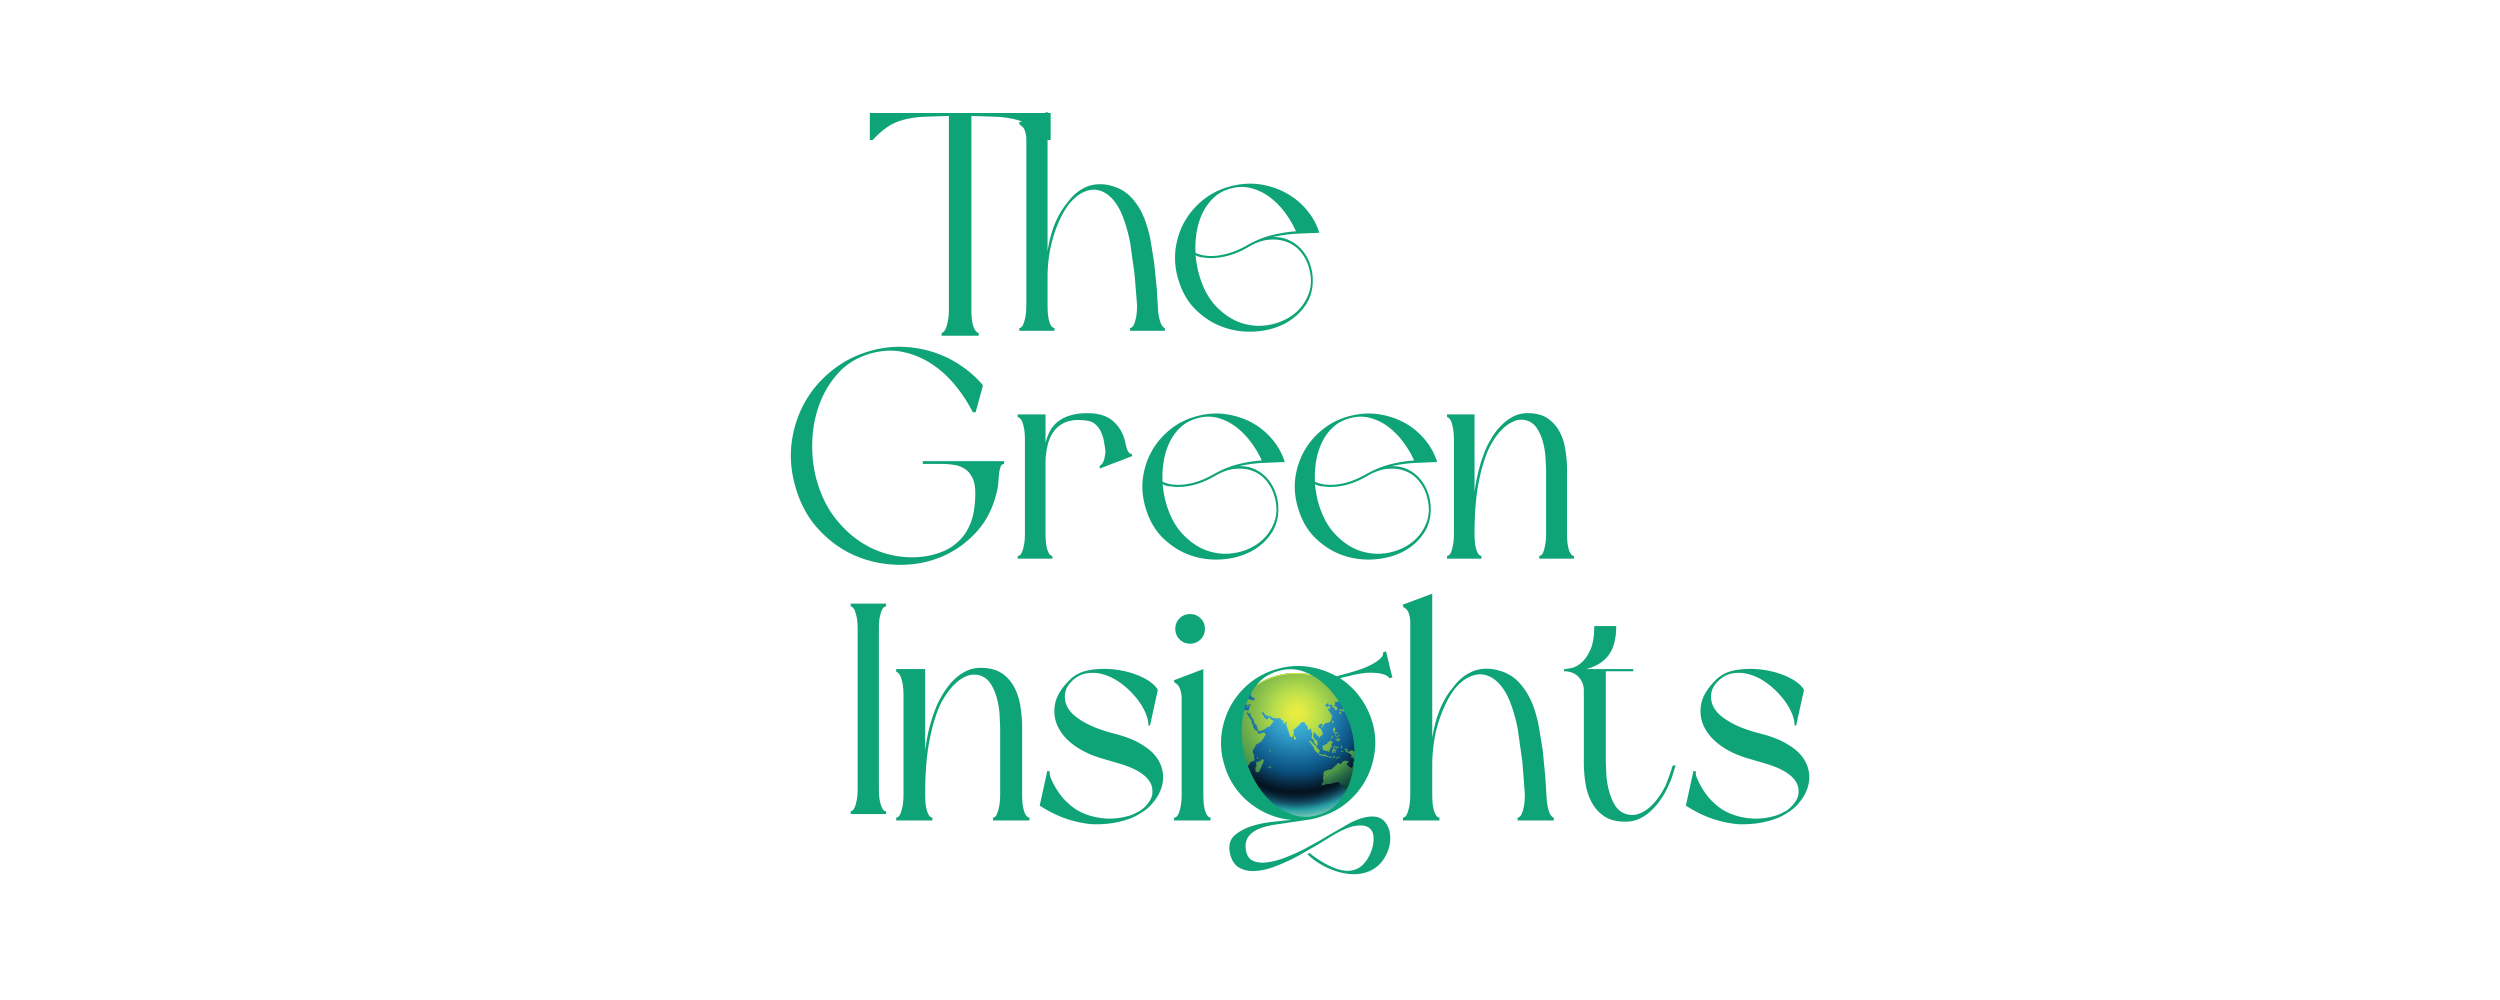 <svg xmlns="http://www.w3.org/2000/svg" xmlns:v="https://vecta.io/nano" width="500" viewBox="0 0 375 150" height="200" preserveAspectRatio="xMidYMid meet"><style><![CDATA[.B{clip-rule:nonzero}.C{fill:#e6ec42}]]></style><defs><clipPath id="A"><path d="M183.473 100.953h21.875v21.871h-21.875zm0 0" class="B"></path></clipPath><clipPath id="B"><path d="M194.41 100.949a10.94 10.94 0 0 0 0 21.879c6.039 0 10.938-4.898 10.938-10.941a10.94 10.94 0 0 0-10.937-10.937zm0 0" class="B"></path></clipPath><clipPath id="C"><path d="M194.41 100.949a10.94 10.94 0 0 0 0 21.879c6.039 0 10.938-4.898 10.938-10.941a10.94 10.94 0 0 0-10.937-10.937" class="B"></path></clipPath><radialGradient gradientTransform="matrix(1, 0, 0, 1, 194.409, 106.503)" gradientUnits="userSpaceOnUse" r="16.78" cx="0" id="D" cy="0" fx="0" fy="0"><stop stop-color="rgb(27.8%, 76.305%, 89.4%)" offset="0"></stop><stop stop-color="rgb(27.751%, 76.039%, 89.336%)" offset=".016"></stop><stop stop-color="rgb(27.649%, 75.899%, 89.2%)" offset=".02"></stop><stop stop-color="rgb(27.548%, 75.758%, 89.058%)" offset=".023"></stop><stop stop-color="rgb(27.498%, 75.493%, 88.792%)" offset=".027"></stop><stop stop-color="rgb(27.303%, 75.102%, 88.599%)" offset=".039"></stop><stop stop-color="rgb(27.103%, 74.902%, 88.599%)" offset=".051"></stop><stop stop-color="rgb(27.1%, 74.899%, 88.419%)" offset=".055"></stop><stop stop-color="rgb(26.924%, 74.724%, 88.219%)" offset=".059"></stop><stop stop-color="rgb(26.724%, 74.504%, 88.179%)" offset=".063"></stop><stop stop-color="rgb(26.683%, 74.278%, 87.979%)" offset=".066"></stop><stop stop-color="rgb(26.483%, 74.088%, 87.79%)" offset=".07"></stop><stop stop-color="rgb(26.299%, 73.882%, 87.64%)" offset=".074"></stop><stop stop-color="rgb(26.297%, 73.492%, 87.5%)" offset=".078"></stop><stop stop-color="rgb(26.1%, 73.299%, 87.5%)" offset=".082"></stop><stop stop-color="rgb(25.902%, 73.106%, 87.308%)" offset=".086"></stop><stop stop-color="rgb(25.899%, 72.906%, 87.106%)" offset=".09"></stop><stop stop-color="rgb(25.716%, 72.716%, 86.916%)" offset=".094"></stop><stop stop-color="rgb(25.516%, 72.516%, 86.716%)" offset=".098"></stop><stop stop-color="rgb(25.475%, 72.325%, 86.499%)" offset=".102"></stop><stop stop-color="rgb(25.275%, 71.976%, 86.279%)" offset=".105"></stop><stop stop-color="rgb(25.099%, 71.785%, 86.079%)" offset=".109"></stop><stop stop-color="rgb(25.09%, 71.576%, 85.899%)" offset=".113"></stop><stop stop-color="rgb(24.89%, 71.19%, 85.895%)" offset=".117"></stop><stop stop-color="rgb(24.699%, 70.999%, 85.695%)" offset=".121"></stop><stop stop-color="rgb(24.504%, 70.804%, 85.5%)" offset=".125"></stop><stop stop-color="rgb(24.304%, 70.413%, 85.309%)" offset=".129"></stop><stop stop-color="rgb(24.3%, 70.209%, 84.923%)" offset=".133"></stop><stop stop-color="rgb(24.118%, 70.018%, 84.712%)" offset=".137"></stop><stop stop-color="rgb(23.918%, 69.641%, 84.521%)" offset=".141"></stop><stop stop-color="rgb(23.698%, 69.221%, 84.3%)" offset=".145"></stop><stop stop-color="rgb(23.482%, 68.982%, 84.077%)" offset=".148"></stop><stop stop-color="rgb(23.282%, 68.77%, 83.887%)" offset=".152"></stop><stop stop-color="rgb(23.099%, 68.379%, 83.687%)" offset=".156"></stop><stop stop-color="rgb(23.096%, 67.992%, 83.496%)" offset=".16"></stop><stop stop-color="rgb(22.897%, 67.799%, 83.298%)" offset=".164"></stop><stop stop-color="rgb(22.701%, 67.653%, 82.907%)" offset=".168"></stop><stop stop-color="rgb(22.557%, 67.314%, 82.706%)" offset=".172"></stop><stop stop-color="rgb(22.408%, 66.925%, 82.561%)" offset=".176"></stop><stop stop-color="rgb(22.22%, 66.714%, 82.411%)" offset=".18"></stop><stop stop-color="rgb(22.018%, 66.524%, 82.224%)" offset=".184"></stop><stop stop-color="rgb(21.799%, 66.104%, 81.824%)" offset=".188"></stop><stop stop-color="rgb(21.584%, 65.663%, 81.583%)" offset=".191"></stop><stop stop-color="rgb(21.384%, 65.273%, 81.372%)" offset=".195"></stop><stop stop-color="rgb(21.199%, 64.888%, 80.988%)" offset=".199"></stop><stop stop-color="rgb(21.198%, 64.697%, 80.798%)" offset=".203"></stop><stop stop-color="rgb(21.001%, 64.5%, 80.602%)" offset=".207"></stop><stop stop-color="rgb(20.802%, 64.11%, 80.211%)" offset=".211"></stop><stop stop-color="rgb(20.612%, 63.719%, 80.006%)" offset=".215"></stop><stop stop-color="rgb(20.412%, 63.329%, 79.816%)" offset=".219"></stop><stop stop-color="rgb(20.221%, 62.938%, 79.439%)" offset=".223"></stop><stop stop-color="rgb(19.997%, 62.703%, 79.198%)" offset=".227"></stop><stop stop-color="rgb(19.775%, 62.512%, 78.957%)" offset=".23"></stop><stop stop-color="rgb(19.585%, 62.166%, 78.58%)" offset=".234"></stop><stop stop-color="rgb(19.385%, 61.775%, 78.389%)" offset=".238"></stop><stop stop-color="rgb(19.194%, 61.385%, 78.185%)" offset=".242"></stop><stop stop-color="rgb(18.994%, 60.994%, 77.794%)" offset=".246"></stop><stop stop-color="rgb(18.799%, 60.603%, 77.599%)" offset=".25"></stop><stop stop-color="rgb(18.608%, 60.213%, 77.455%)" offset=".254"></stop><stop stop-color="rgb(18.408%, 59.822%, 77.119%)" offset=".258"></stop><stop stop-color="rgb(18.217%, 59.613%, 76.732%)" offset=".262"></stop><stop stop-color="rgb(18.018%, 59.422%, 76.518%)" offset=".266"></stop><stop stop-color="rgb(17.799%, 59.001%, 76.277%)" offset=".27"></stop><stop stop-color="rgb(17.586%, 58.56%, 75.861%)" offset=".273"></stop><stop stop-color="rgb(17.436%, 58.17%, 75.47%)" offset=".277"></stop><stop stop-color="rgb(17.291%, 57.78%, 75.087%)" offset=".281"></stop><stop stop-color="rgb(17.091%, 57.44%, 74.896%)" offset=".285"></stop><stop stop-color="rgb(16.899%, 57.098%, 74.698%)" offset=".289"></stop><stop stop-color="rgb(16.705%, 56.708%, 74.307%)" offset=".293"></stop><stop stop-color="rgb(16.505%, 56.317%, 73.917%)" offset=".297"></stop><stop stop-color="rgb(16.315%, 55.927%, 73.711%)" offset=".301"></stop><stop stop-color="rgb(15.935%, 55.536%, 73.52%)" offset=".305"></stop><stop stop-color="rgb(15.72%, 55.145%, 73.145%)" offset=".309"></stop><stop stop-color="rgb(15.5%, 54.704%, 72.708%)" offset=".313"></stop><stop stop-color="rgb(15.283%, 54.279%, 72.318%)" offset=".316"></stop><stop stop-color="rgb(15.083%, 54.088%, 71.983%)" offset=".32"></stop><stop stop-color="rgb(14.893%, 53.882%, 71.793%)" offset=".324"></stop><stop stop-color="rgb(14.693%, 53.491%, 71.591%)" offset=".328"></stop><stop stop-color="rgb(14.499%, 53.101%, 71.201%)" offset=".332"></stop><stop stop-color="rgb(14.307%, 52.71%, 70.81%)" offset=".336"></stop><stop stop-color="rgb(14.107%, 52.367%, 70.419%)" offset=".34"></stop><stop stop-color="rgb(13.916%, 52.026%, 70.029%)" offset=".344"></stop><stop stop-color="rgb(13.716%, 51.639%, 69.817%)" offset=".348"></stop><stop stop-color="rgb(13.499%, 51.198%, 69.576%)" offset=".352"></stop><stop stop-color="rgb(13.28%, 50.757%, 69.157%)" offset=".355"></stop><stop stop-color="rgb(13.08%, 50.366%, 68.767%)" offset=".359"></stop><stop stop-color="rgb(12.889%, 49.976%, 68.376%)" offset=".363"></stop><stop stop-color="rgb(12.689%, 49.585%, 67.986%)" offset=".367"></stop><stop stop-color="rgb(12.5%, 49.194%, 67.645%)" offset=".371"></stop><stop stop-color="rgb(12.354%, 48.804%, 67.303%)" offset=".375"></stop><stop stop-color="rgb(12.202%, 48.413%, 67.104%)" offset=".379"></stop><stop stop-color="rgb(12.013%, 48.022%, 66.913%)" offset=".383"></stop><stop stop-color="rgb(11.813%, 47.678%, 66.531%)" offset=".387"></stop><stop stop-color="rgb(11.623%, 47.337%, 66.141%)" offset=".391"></stop><stop stop-color="rgb(11.4%, 46.901%, 65.7%)" offset=".395"></stop><stop stop-color="rgb(11.177%, 46.46%, 65.26%)" offset=".398"></stop><stop stop-color="rgb(10.986%, 46.069%, 64.87%)" offset=".402"></stop><stop stop-color="rgb(10.786%, 45.679%, 64.479%)" offset=".406"></stop><stop stop-color="rgb(10.596%, 45.288%, 64.088%)" offset=".41"></stop><stop stop-color="rgb(10.397%, 44.897%, 63.698%)" offset=".414"></stop><stop stop-color="rgb(10.2%, 44.507%, 63.307%)" offset=".418"></stop><stop stop-color="rgb(10.01%, 44.116%, 62.917%)" offset=".422"></stop><stop stop-color="rgb(9.81%, 43.726%, 62.572%)" offset=".426"></stop><stop stop-color="rgb(9.619%, 43.335%, 62.23%)" offset=".43"></stop><stop stop-color="rgb(9.419%, 42.944%, 62.019%)" offset=".434"></stop><stop stop-color="rgb(9.2%, 42.554%, 61.778%)" offset=".438"></stop><stop stop-color="rgb(8.983%, 42.163%, 61.363%)" offset=".441"></stop><stop stop-color="rgb(8.783%, 41.772%, 60.973%)" offset=".445"></stop><stop stop-color="rgb(8.592%, 41.382%, 60.582%)" offset=".449"></stop><stop stop-color="rgb(8.392%, 40.991%, 60.191%)" offset=".453"></stop><stop stop-color="rgb(8.199%, 40.601%, 59.801%)" offset=".457"></stop><stop stop-color="rgb(8.006%, 40.21%, 59.41%)" offset=".461"></stop><stop stop-color="rgb(7.806%, 39.819%, 59.019%)" offset=".465"></stop><stop stop-color="rgb(7.661%, 39.429%, 58.629%)" offset=".469"></stop><stop stop-color="rgb(7.512%, 39.038%, 58.238%)" offset=".473"></stop><stop stop-color="rgb(7.3%, 38.597%, 57.803%)" offset=".477"></stop><stop stop-color="rgb(7.08%, 38.158%, 57.413%)" offset=".48"></stop><stop stop-color="rgb(6.88%, 37.781%, 57.066%)" offset=".484"></stop><stop stop-color="rgb(6.689%, 37.592%, 56.676%)" offset=".488"></stop><stop stop-color="rgb(6.49%, 37.437%, 56.285%)" offset=".492"></stop><stop stop-color="rgb(6.299%, 37.094%, 55.894%)" offset=".496"></stop><stop stop-color="rgb(6.104%, 36.703%, 55.504%)" offset=".5"></stop><stop stop-color="rgb(5.904%, 36.313%, 55.113%)" offset=".504"></stop><stop stop-color="rgb(5.899%, 35.922%, 54.723%)" offset=".508"></stop><stop stop-color="rgb(5.717%, 35.532%, 54.332%)" offset=".512"></stop><stop stop-color="rgb(5.518%, 35.141%, 53.941%)" offset=".516"></stop><stop stop-color="rgb(5.299%, 34.7%, 53.479%)" offset=".52"></stop><stop stop-color="rgb(5.081%, 34.261%, 52.843%)" offset=".523"></stop><stop stop-color="rgb(4.881%, 33.87%, 52.324%)" offset=".527"></stop><stop stop-color="rgb(4.691%, 33.479%, 51.979%)" offset=".531"></stop><stop stop-color="rgb(4.491%, 33.089%, 51.588%)" offset=".535"></stop><stop stop-color="rgb(4.3%, 32.698%, 51.198%)" offset=".539"></stop><stop stop-color="rgb(4.3%, 32.355%, 50.807%)" offset=".543"></stop><stop stop-color="rgb(4.111%, 32.014%, 50.417%)" offset=".547"></stop><stop stop-color="rgb(3.909%, 31.625%, 50.026%)" offset=".551"></stop><stop stop-color="rgb(3.899%, 31.235%, 49.455%)" offset=".555"></stop><stop stop-color="rgb(3.899%, 30.844%, 48.865%)" offset=".559"></stop><stop stop-color="rgb(3.899%, 30.383%, 48.189%)" offset=".563"></stop><stop stop-color="rgb(3.899%, 29.742%, 47.366%)" offset=".566"></stop><stop stop-color="rgb(3.899%, 29.173%, 46.431%)" offset=".57"></stop><stop stop-color="rgb(3.899%, 28.775%, 45.465%)" offset=".574"></stop><stop stop-color="rgb(3.897%, 28.185%, 44.684%)" offset=".578"></stop><stop stop-color="rgb(3.7%, 27.65%, 43.903%)" offset=".582"></stop><stop stop-color="rgb(3.502%, 27.116%, 43.121%)" offset=".586"></stop><stop stop-color="rgb(3.499%, 26.527%, 42.386%)" offset=".59"></stop><stop stop-color="rgb(3.499%, 26.129%, 41.472%)" offset=".594"></stop><stop stop-color="rgb(3.499%, 25.56%, 40.494%)" offset=".598"></stop><stop stop-color="rgb(3.499%, 24.895%, 39.595%)" offset=".602"></stop><stop stop-color="rgb(3.499%, 24.232%, 38.715%)" offset=".605"></stop><stop stop-color="rgb(3.499%, 23.666%, 37.923%)" offset=".609"></stop><stop stop-color="rgb(3.499%, 23.268%, 36.992%)" offset=".613"></stop><stop stop-color="rgb(3.499%, 22.728%, 36.072%)" offset=".617"></stop><stop stop-color="rgb(3.499%, 22.194%, 35.291%)" offset=".621"></stop><stop stop-color="rgb(3.499%, 21.608%, 34.509%)" offset=".625"></stop><stop stop-color="rgb(3.308%, 21.017%, 33.728%)" offset=".629"></stop><stop stop-color="rgb(3.108%, 20.622%, 32.806%)" offset=".633"></stop><stop stop-color="rgb(3.099%, 20.05%, 31.876%)" offset=".637"></stop><stop stop-color="rgb(3.099%, 19.46%, 31.084%)" offset=".641"></stop><stop stop-color="rgb(3.099%, 18.8%, 30.202%)" offset=".645"></stop><stop stop-color="rgb(3.099%, 18.159%, 29.321%)" offset=".648"></stop><stop stop-color="rgb(3.099%, 17.76%, 28.543%)" offset=".652"></stop><stop stop-color="rgb(3.091%, 17.22%, 27.811%)" offset=".656"></stop><stop stop-color="rgb(2.892%, 16.689%, 27.074%)" offset=".66"></stop><stop stop-color="rgb(2.699%, 16.298%, 26.094%)" offset=".664"></stop><stop stop-color="rgb(2.699%, 15.714%, 25.116%)" offset=".668"></stop><stop stop-color="rgb(2.699%, 15.123%, 24.333%)" offset=".672"></stop><stop stop-color="rgb(2.699%, 14.726%, 23.552%)" offset=".676"></stop><stop stop-color="rgb(2.699%, 14.156%, 22.815%)" offset=".68"></stop><stop stop-color="rgb(2.568%, 13.565%, 22.084%)" offset=".684"></stop><stop stop-color="rgb(2.417%, 13.104%, 21.208%)" offset=".688"></stop><stop stop-color="rgb(2.399%, 12.651%, 20.328%)" offset=".691"></stop><stop stop-color="rgb(2.399%, 12.111%, 19.547%)" offset=".695"></stop><stop stop-color="rgb(2.393%, 11.581%, 18.765%)" offset=".699"></stop><stop stop-color="rgb(2.193%, 11.191%, 17.984%)" offset=".703"></stop><stop stop-color="rgb(1.999%, 10.8%, 17.252%)" offset=".707"></stop><stop stop-color="rgb(1.999%, 10.41%, 16.519%)" offset=".711"></stop><stop stop-color="rgb(1.999%, 9.831%, 15.927%)" offset=".715"></stop><stop stop-color="rgb(1.999%, 9.241%, 15.346%)" offset=".719"></stop><stop stop-color="rgb(1.82%, 8.838%, 14.577%)" offset=".723"></stop><stop stop-color="rgb(1.62%, 8.397%, 13.695%)" offset=".727"></stop><stop stop-color="rgb(1.599%, 7.962%, 12.837%)" offset=".73"></stop><stop stop-color="rgb(1.599%, 7.642%, 12.494%)" offset=".734"></stop><stop stop-color="rgb(1.604%, 7.666%, 12.718%)" offset=".742"></stop><stop stop-color="rgb(1.804%, 8.209%, 13.309%)" offset=".746"></stop><stop stop-color="rgb(1.999%, 8.795%, 14.09%)" offset=".75"></stop><stop stop-color="rgb(1.999%, 9.375%, 14.871%)" offset=".754"></stop><stop stop-color="rgb(2.185%, 9.966%, 15.652%)" offset=".758"></stop><stop stop-color="rgb(2.385%, 10.547%, 16.434%)" offset=".762"></stop><stop stop-color="rgb(2.531%, 11.314%, 17.348%)" offset=".766"></stop><stop stop-color="rgb(2.881%, 12.146%, 18.401%)" offset=".77"></stop><stop stop-color="rgb(3.116%, 12.978%, 19.516%)" offset=".773"></stop><stop stop-color="rgb(3.316%, 13.771%, 20.676%)" offset=".777"></stop><stop stop-color="rgb(3.506%, 14.752%, 21.646%)" offset=".781"></stop><stop stop-color="rgb(3.711%, 15.724%, 22.58%)" offset=".785"></stop><stop stop-color="rgb(4.102%, 16.704%, 23.705%)" offset=".789"></stop><stop stop-color="rgb(4.298%, 17.827%, 25.07%)" offset=".793"></stop><stop stop-color="rgb(4.488%, 18.95%, 26.442%)" offset=".797"></stop><stop stop-color="rgb(4.872%, 20.12%, 27.573%)" offset=".801"></stop><stop stop-color="rgb(5.263%, 21.292%, 28.874%)" offset=".805"></stop><stop stop-color="rgb(5.653%, 22.42%, 30.243%)" offset=".809"></stop><stop stop-color="rgb(5.894%, 23.711%, 31.735%)" offset=".813"></stop><stop stop-color="rgb(6.136%, 25.243%, 33.223%)" offset=".816"></stop><stop stop-color="rgb(6.526%, 26.802%, 34.605%)" offset=".82"></stop><stop stop-color="rgb(6.917%, 28.316%, 36.166%)" offset=".824"></stop><stop stop-color="rgb(7.306%, 29.831%, 37.679%)" offset=".828"></stop><stop stop-color="rgb(7.648%, 31.393%, 39.194%)" offset=".832"></stop><stop stop-color="rgb(7.988%, 32.907%, 40.756%)" offset=".836"></stop><stop stop-color="rgb(8.379%, 34.419%, 42.271%)" offset=".84"></stop><stop stop-color="rgb(8.769%, 36.163%, 43.784%)" offset=".844"></stop><stop stop-color="rgb(9.16%, 38.058%, 45.343%)" offset=".848"></stop><stop stop-color="rgb(9.601%, 40.205%, 47.055%)" offset=".852"></stop><stop stop-color="rgb(10.06%, 42.354%, 48.787%)" offset=".855"></stop><stop stop-color="rgb(10.651%, 44.263%, 50.545%)" offset=".859"></stop><stop stop-color="rgb(11.223%, 46.223%, 52.248%)" offset=".863"></stop><stop stop-color="rgb(11.613%, 48.331%, 53.964%)" offset=".867"></stop><stop stop-color="rgb(12.004%, 50.627%, 55.717%)" offset=".871"></stop><stop stop-color="rgb(12.541%, 52.922%, 57.426%)" offset=".875"></stop><stop stop-color="rgb(13.081%, 55.215%, 59.329%)" offset=".879"></stop><stop stop-color="rgb(13.475%, 57.698%, 61.096%)" offset=".883"></stop><stop stop-color="rgb(14.047%, 60.01%, 62.622%)" offset=".887"></stop><stop stop-color="rgb(15.167%, 61.768%, 63.782%)" offset=".891"></stop><stop stop-color="rgb(16.843%, 63.054%, 64.474%)" offset=".895"></stop><stop stop-color="rgb(18.556%, 63.977%, 64.938%)" offset=".898"></stop><stop stop-color="rgb(20.128%, 64.758%, 65.329%)" offset=".902"></stop><stop stop-color="rgb(21.84%, 65.54%, 65.72%)" offset=".906"></stop><stop stop-color="rgb(23.543%, 66.322%, 66.107%)" offset=".91"></stop><stop stop-color="rgb(25.105%, 67.253%, 66.299%)" offset=".914"></stop><stop stop-color="rgb(26.813%, 68.182%, 66.493%)" offset=".918"></stop><stop stop-color="rgb(28.526%, 68.965%, 66.882%)" offset=".922"></stop><stop stop-color="rgb(30.276%, 69.746%, 67.273%)" offset=".926"></stop><stop stop-color="rgb(31.995%, 70.706%, 67.618%)" offset=".93"></stop><stop stop-color="rgb(33.698%, 71.687%, 67.958%)" offset=".934"></stop><stop stop-color="rgb(35.67%, 72.56%, 68.394%)" offset=".938"></stop><stop stop-color="rgb(37.608%, 73.592%, 68.835%)" offset=".941"></stop><stop stop-color="rgb(39.316%, 74.553%, 69.226%)" offset=".945"></stop><stop stop-color="rgb(41.084%, 75.34%, 69.617%)" offset=".949"></stop><stop stop-color="rgb(42.987%, 76.32%, 70.007%)" offset=".953"></stop><stop stop-color="rgb(44.891%, 77.246%, 70.398%)" offset=".957"></stop><stop stop-color="rgb(46.652%, 78.169%, 70.789%)" offset=".961"></stop><stop stop-color="rgb(48.358%, 79.15%, 71.179%)" offset=".965"></stop><stop stop-color="rgb(50.253%, 80.122%, 71.57%)" offset=".969"></stop><stop stop-color="rgb(52.159%, 81.104%, 71.96%)" offset=".973"></stop><stop stop-color="rgb(54.312%, 82.152%, 72.351%)" offset=".977"></stop><stop stop-color="rgb(56.505%, 83.202%, 72.742%)" offset=".98"></stop><stop stop-color="rgb(58.408%, 84.198%, 73.132%)" offset=".984"></stop><stop stop-color="rgb(60.313%, 85.361%, 73.523%)" offset=".988"></stop><stop stop-color="rgb(62.202%, 86.328%, 73.914%)" offset=".992"></stop><stop stop-color="rgb(63.509%, 87.109%, 74.304%)" offset=".996"></stop><stop stop-color="rgb(63.899%, 87.5%, 74.5%)" offset="1"></stop></radialGradient><clipPath id="E"><path d="M183.473 100.953h21.875V112h-21.875zm0 0" class="B"></path></clipPath><clipPath id="F"><path d="M183.473 100.953h21.703v18.371h-21.703zm0 0" class="B"></path></clipPath><clipPath id="G"><path d="M190.59 112.492l-.125.012-.098.195.18.023zm-.227 2.586l.133.203.152-.242-.187-.152zm3.813-4.777l-.117.285.055.371.297-.098.031-.008-.031-.066zm-7.648-5.398l-.156-.18.125-.387-.539.609.156.105zm-.684.5l-.121-.164-.141.188.004.012h-.012l-.062.09.113.121zm.102.582l.203.043.055-.152-.32-.094-.121.031zm2.688 7.539l-.094.105.082.18.164-.062zm.57.523l-.437.215-.285-.012-.051.359.059.289-.187.242.016.535.152.168.359-.004.766-1.723-.234-.332zm.887 1.148l.195.043-.102-.168zm-2.855-9.145l.02-.18-.23.016.043.168zm17.016 7.246l.137.137.344-.199-.055-.137zm-.141.52l-.141-.34.098-.043-.086-.266-1.25-.648-.477.27-.117-.09-.043-.406-.406.055.004.129.32.121-.16.113.055.133.191-.016.559.32.133.293-.172.055.078.156.195-.086.063.227.32.039.258-.219.344.074.051.254.613.215-.02-.156zm-7.426-4.484l.008.348.141.344-.09.707.32.199.129.578.383.34.121-.145-.176-.59-.383-.32-.195-.391.098-.359-.016-.219.152.016.063.133.242.137.09.305.227-.059v.301l.16.008.117-.285.262-.086.09-.25-.23-.664-.398-.258-.059-.203.086-.172.203-.129.145-.09.16.078.051.199.16.008.129-.262.707-.184.219-.234.25-.715-.055-.141-.148.004-.055-.105.152-.039-.031-.094-.262-.141-.059-.258-.219-.125.078-.207.258-.047.07-.219-.301-.141-.168.18-.363-.285.375-.309.152.016.012.234.137.098.16-.191.25.129v.266l.277.07.18.438.32-.078-.035-.363-.52-.324.188-.062.055-.184-.09-.098.125-.203.313.07.141-.09.145-.402.031-.484-.094-.285-.207-.066-.035-.281-.383-.328-.344.137-.25-.176.137-.457.242-.203.332.039a10.88 10.88 0 0 0-5.949-1.762c-3.039 0-5.789 1.242-7.77 3.242l.164-.113.25.125-.062.125.23.102.211-.07-.18-.184.465-.203-.109.414.578.363.027.152-.098.137-.406-.016-.262-.141-.453-.055-.227.156-.176-.031-.156.168-.223-.02-.105.102.133.109.063.234.34.211.055-.16.23.043.074.121h.293l.098-.137.188-.004.004.152-.117.055-.133.68-.293.082-.184-.109-.238.105-.645-.133-.352-.258-.277-.035-.102.195.063.141-.145.16-.309-.098a10.83 10.83 0 0 0-1.332 4.262l.148.109-.008.215-.047.191-.145.344v.047l.398.488.039.23.164.328-.023.25.074.266-.289.703-.051.297.121.316.238.629.059.59.117.301.324.598-.016.066.18.344.527-.105.258.141.367-.199.676-.785.227-.004.066-.223-.09-.148.164-.148.141-.004.121-.344-.164-.375.371-.32.047-.273.594-.227.074-.297-.098-.254.043-.234-.184-.414-.031-.395.352-.453.086-.344.84-.488.652-1.039-.187-.34-.797.219-.234-.141.008-.238-.324-.168-.352-.457.02-.273-.281-.383.07-.246-.812-1.238.148-.113.18.27.129-.152.141.031.02.371.488.652.043.395.402.434.09.398.16.445.387-.031.664-.32.246-.27.363-.035.648-.836-.566-.359.043-.23-.148-.008-.176.238-.27.105-.148-.133.098-.055-.078-.133-.133.09-.09-.062-.059-.27-.254-.336.043-.176.219.012.207.355.516.254.258-.082.258.242.426.148.109-.078.395.063.188-.074.242.102-.008.152.195.066.031.117.199.008.039.117-.164.02.039.199.324.047.035-.254.148.027-.039.43.59 1.793.23.082.27-.281.035-.93.34-.164.02-.008.113-.242.176-.004.066-.23.223-.039.02-.195.086-.102.398-.09.195.055.129.344.184.066.156.402-.043.195.184.137.227-.203zm7.039 6.141l-.305-.156.18-.328-.105-.359-.195-.176-.094-.375-.117.008-.137.375.02.457-.301.297-.59-.477-.051-.23.246-.18.055-.129-.531-.117-.426.16-.277.41-.316-.219-.219.09-.141.305-.156-.043-.066.246-.184.043-.125.184-.27.168-.18-.031-.797.293-.16.375.066.121-.094.594.066.422-.145.289-.191.055.051.168.262.094.375-.176.621-.035 1.098-.289.355.133.094.363.176.008.215-.27.07.027-.191.34.105.074.137-.184.051.203-.18.293.492.223.152-.148.133.195.184-.062.055-.168.293.098.676-.773.188.055.422-.687.148-.648-.309-.383zm.832-2.617l.266.203.125-.129-.422-.195zm.449.414l.035.262.137-.066zm-3.352 5.902l.16.152.363-.164.02-.18-.414-.09zm-3.484-10.141l.164.078.164-.223-.191-.008zm.137 4.301l.91.242.074-.117-.445-.16-.113-.148-.445.066-.363-.184-.137.137.434.211zm-.383-.84l-.453-.375.031-.152-.523-.367-.203-.309-.359-.227-.055.141.355.371-.004.082.34.445.129.41.48.508.293-.203zm2.375 1.113l-.027-.133-.324-.004-.027.109.105.086zm-.93-.004l.117.078.191-.066.008-.152-.262-.012zm.777-4.48l-.145.031-.086.391.383.516.195-.039.102.063.066-.117-.113-.133-.207.063-.191-.258.188-.27zm.832 1.313l-.242-.273-.027.129.078.137zm-.449.16l-.078-.16-.078.152.043.145zm.059-.238l.027.219.129-.008-.062-.184zm.984-5.234l-.113.188.098.156.16-.113.285.035.055-.141.121-.031.02-.187-.184.063-.539-.234zm-.766 6.844l-.117-.039-.148.113-.449-.113-.09.152-.074.391-.148.16.086.184-.02.188.23-.062-.062-.203.137-.129.07.266.191.07-.02-.168-.133-.234.113-.125.156-.008-.02-.117-.398.09-.043-.145.066-.152.262.047.117.074.191-.039zm-.988-.016l-.125-.172.012-.297.168.031.066-.191-.176-.055-.09-.168-.191-.031-.152.254-.168-.02-.117.309-.254.023-.113.211-.129-.125-.199.254.109.52.508.188.098-.094.137.152.152.051.277-.68.109.004zm-.012 1.813l.137.078-.109-.172zm.688.09l.125-.141-.066-.145-.176.23zm.531-2.855l-.199-.379-.066.188-.184.125-.223-.094-.043.156.203.031.109.219.219-.098-.055-.137.109-.055.102.184zm.195-4.266l.031.145.113-.141zm-.98 3.66l.102.074.07-.187-.094-.039zm1.078 1.691l-.066-.133.086-.117-.117.008-.137.375.145.031zm.09.707l.109-.09-.367-.074.008.129zm.277-6.016l.008-.227.344.035.117-.246-.152-.305.027-.367-.305-.145-.094.262.219.188-.145.316-.375.152-.141-.078-.281.105.055.148.492-.016.086.168zm-.121-2.059l-.246-.355.094-.031-.492-.797-.086.102.539 1.063zm-.398 2.191l-.055-.145-.215-.008-.051.094.125.137-.016.152.145-.02zm-1.016 3.289l-.016-.168-.074.035zm-.363-1.934l.156.254.121-.293-.137-.16zm-.078 2.551l.277-.371-.031-.121-.324.379zm.957 2.879l-.004-.18.285.012.043.109zm0 0" class="B"></path></clipPath><clipPath id="H"><path d="M190.59 112.492l-.125.012-.098.195.18.023zm-.227 2.586l.133.203.152-.242-.187-.152zm3.813-4.777l-.117.285.055.371.297-.098.031-.008-.031-.066zm-7.648-5.398l-.156-.18.125-.387-.539.609.156.105zm-.684.5l-.121-.164-.141.188.004.012h-.012l-.062.09.113.121zm.102.582l.203.043.055-.152-.32-.094-.121.031zm2.688 7.539l-.094.105.082.18.164-.062zm.57.523l-.437.215-.285-.012-.051.359.059.289-.187.242.016.535.152.168.359-.004.766-1.723-.234-.332zm.887 1.148l.195.043-.102-.168zm-2.855-9.145l.02-.18-.23.016.043.168zm17.016 7.246l.137.137.344-.199-.055-.137zm-.141.52l-.141-.34.098-.043-.086-.266-1.25-.648-.477.27-.117-.09-.043-.406-.406.055.004.129.32.121-.16.113.055.133.191-.016.559.32.133.293-.172.055.078.156.195-.086.063.227.32.039.258-.219.344.074.051.254.613.215-.02-.156zm-7.426-4.484l.008.348.141.344-.09.707.32.199.129.578.383.34.121-.145-.176-.59-.383-.32-.195-.391.098-.359-.016-.219.152.016.063.133.242.137.09.305.227-.059v.301l.16.008.117-.285.262-.086.09-.25-.23-.664-.398-.258-.059-.203.086-.172.203-.129.145-.09.16.078.051.199.16.008.129-.262.707-.184.219-.234.25-.715-.055-.141-.148.004-.055-.105.152-.039-.031-.094-.262-.141-.059-.258-.219-.125.078-.207.258-.047.07-.219-.301-.141-.168.18-.363-.285.375-.309.152.016.012.234.137.098.16-.191.25.129v.266l.277.07.18.438.32-.078-.035-.363-.52-.324.188-.062.055-.184-.09-.098.125-.203.313.07.141-.09.145-.402.031-.484-.094-.285-.207-.066-.035-.281-.383-.328-.344.137-.25-.176.137-.457.242-.203.332.039a10.88 10.88 0 0 0-5.949-1.762c-3.039 0-5.789 1.242-7.77 3.242l.164-.113.25.125-.062.125.23.102.211-.07-.18-.184.465-.203-.109.414.578.363.027.152-.098.137-.406-.016-.262-.141-.453-.055-.227.156-.176-.031-.156.168-.223-.02-.105.102.133.109.063.234.34.211.055-.16.23.043.074.121h.293l.098-.137.188-.004.004.152-.117.055-.133.68-.293.082-.184-.109-.238.105-.645-.133-.352-.258-.277-.035-.102.195.063.141-.145.16-.309-.098a10.83 10.83 0 0 0-1.332 4.262l.148.109-.008.215-.047.191-.145.344v.047l.398.488.039.23.164.328-.023.25.074.266-.289.703-.051.297.121.316.238.629.059.59.117.301.324.598-.016.066.18.344.527-.105.258.141.367-.199.676-.785.227-.004.066-.223-.09-.148.164-.148.141-.004.121-.344-.164-.375.371-.32.047-.273.594-.227.074-.297-.098-.254.043-.234-.184-.414-.031-.395.352-.453.086-.344.84-.488.652-1.039-.187-.34-.797.219-.234-.141.008-.238-.324-.168-.352-.457.02-.273-.281-.383.07-.246-.812-1.238.148-.113.18.27.129-.152.141.031.02.371.488.652.043.395.402.434.09.398.16.445.387-.031.664-.32.246-.27.363-.035.648-.836-.566-.359.043-.23-.148-.008-.176.238-.27.105-.148-.133.098-.055-.078-.133-.133.09-.09-.062-.059-.27-.254-.336.043-.176.219.012.207.355.516.254.258-.082.258.242.426.148.109-.078.395.063.188-.074.242.102-.008.152.195.066.031.117.199.008.039.117-.164.02.039.199.324.047.035-.254.148.027-.039.43.59 1.793.23.082.27-.281.035-.93.34-.164.02-.008.113-.242.176-.004.066-.23.223-.039.02-.195.086-.102.398-.09.195.055.129.344.184.066.156.402-.043.195.184.137.227-.203zm7.039 6.141l-.305-.156.18-.328-.105-.359-.195-.176-.094-.375-.117.008-.137.375.02.457-.301.297-.59-.477-.051-.23.246-.18.055-.129-.531-.117-.426.16-.277.41-.316-.219-.219.09-.141.305-.156-.043-.066.246-.184.043-.125.184-.27.168-.18-.031-.797.293-.16.375.066.121-.094.594.066.422-.145.289-.191.055.051.168.262.094.375-.176.621-.035 1.098-.289.355.133.094.363.176.008.215-.27.07.027-.191.34.105.074.137-.184.051.203-.18.293.492.223.152-.148.133.195.184-.062.055-.168.293.098.676-.773.188.055.422-.687.148-.648-.309-.383zm.832-2.617l.266.203.125-.129-.422-.195zm.449.414l.035.262.137-.066zm-3.352 5.902l.16.152.363-.164.02-.18-.414-.09zm-3.484-10.141l.164.078.164-.223-.191-.008zm.137 4.301l.91.242.074-.117-.445-.16-.113-.148-.445.066-.363-.184-.137.137.434.211zm-.383-.84l-.453-.375.031-.152-.523-.367-.203-.309-.359-.227-.055.141.355.371-.004.082.34.445.129.41.48.508.293-.203zm2.375 1.113l-.027-.133-.324-.004-.027.109.105.086zm-.93-.004l.117.078.191-.066.008-.152-.262-.012zm.777-4.48l-.145.031-.086.391.383.516.195-.039.102.063.066-.117-.113-.133-.207.063-.191-.258.188-.27zm.832 1.313l-.242-.273-.027.129.078.137zm-.449.16l-.078-.16-.078.152.043.145zm.059-.238l.027.219.129-.008-.062-.184zm.984-5.234l-.113.188.098.156.16-.113.285.035.055-.141.121-.031.02-.187-.184.063-.539-.234zm-.766 6.844l-.117-.039-.148.113-.449-.113-.09.152-.074.391-.148.16.086.184-.02.188.23-.062-.062-.203.137-.129.07.266.191.07-.02-.168-.133-.234.113-.125.156-.008-.02-.117-.398.09-.043-.145.066-.152.262.047.117.074.191-.039zm-.988-.016l-.125-.172.012-.297.168.031.066-.191-.176-.055-.09-.168-.191-.031-.152.254-.168-.02-.117.309-.254.023-.113.211-.129-.125-.199.254.109.52.508.188.098-.094.137.152.152.051.277-.68.109.004zm-.012 1.813l.137.078-.109-.172zm.688.09l.125-.141-.066-.145-.176.23zm.531-2.855l-.199-.379-.066.188-.184.125-.223-.094-.043.156.203.031.109.219.219-.098-.055-.137.109-.055.102.184zm.195-4.266l.031.145.113-.141zm-.98 3.66l.102.074.07-.187-.094-.039zm1.078 1.691l-.066-.133.086-.117-.117.008-.137.375.145.031zm.09.707l.109-.09-.367-.074.008.129zm.277-6.016l.008-.227.344.035.117-.246-.152-.305.027-.367-.305-.145-.094.262.219.188-.145.316-.375.152-.141-.078-.281.105.055.148.492-.016.086.168zm-.121-2.059l-.246-.355.094-.031-.492-.797-.086.102.539 1.063zm-.398 2.191l-.055-.145-.215-.008-.051.094.125.137-.016.152.145-.02zm-1.016 3.289l-.016-.168-.074.035zm-.363-1.934l.156.254.121-.293-.137-.16zm-.078 2.551l.277-.371-.031-.121-.324.379zm.957 2.879l-.004-.18.285.012.043.109-.324.059" class="B"></path></clipPath><radialGradient gradientTransform="matrix(1, 0, 0, 1, 194.533, 106.917)" gradientUnits="userSpaceOnUse" r="15.102" cx="0" id="I" cy="0" fx="0" fy="0"><stop stop-color="rgb(90.1%, 92.499%, 25.899%)" offset="0"></stop><stop stop-color="rgb(89.914%, 92.499%, 25.899%)" offset=".031"></stop><stop stop-color="rgb(89.815%, 92.499%, 25.899%)" offset=".059"></stop><stop stop-color="rgb(89.58%, 92.349%, 25.899%)" offset=".063"></stop><stop stop-color="rgb(89.163%, 92.2%, 25.914%)" offset=".066"></stop><stop stop-color="rgb(88.773%, 92.188%, 26.114%)" offset=".07"></stop><stop stop-color="rgb(88.382%, 91.988%, 26.299%)" offset=".074"></stop><stop stop-color="rgb(87.991%, 91.8%, 26.299%)" offset=".078"></stop><stop stop-color="rgb(87.651%, 91.8%, 26.299%)" offset=".082"></stop><stop stop-color="rgb(87.309%, 91.8%, 26.491%)" offset=".086"></stop><stop stop-color="rgb(86.92%, 91.612%, 26.691%)" offset=".09"></stop><stop stop-color="rgb(86.53%, 91.411%, 26.7%)" offset=".094"></stop><stop stop-color="rgb(86.139%, 91.399%, 26.7%)" offset=".098"></stop><stop stop-color="rgb(85.674%, 91.199%, 26.9%)" offset=".102"></stop><stop stop-color="rgb(85.033%, 90.999%, 27.1%)" offset=".105"></stop><stop stop-color="rgb(84.467%, 90.985%, 27.1%)" offset=".109"></stop><stop stop-color="rgb(84.076%, 90.785%, 27.1%)" offset=".113"></stop><stop stop-color="rgb(83.685%, 90.599%, 27.104%)" offset=".117"></stop><stop stop-color="rgb(83.295%, 90.599%, 27.304%)" offset=".121"></stop><stop stop-color="rgb(82.904%, 90.404%, 27.499%)" offset=".125"></stop><stop stop-color="rgb(82.561%, 90.204%, 27.499%)" offset=".129"></stop><stop stop-color="rgb(82.219%, 90.199%, 27.499%)" offset=".133"></stop><stop stop-color="rgb(81.831%, 90.018%, 27.635%)" offset=".137"></stop><stop stop-color="rgb(81.441%, 89.818%, 27.785%)" offset=".141"></stop><stop stop-color="rgb(81%, 89.777%, 27.8%)" offset=".145"></stop><stop stop-color="rgb(80.56%, 89.577%, 27.817%)" offset=".148"></stop><stop stop-color="rgb(80.17%, 89.4%, 28.017%)" offset=".152"></stop><stop stop-color="rgb(79.779%, 89.391%, 28.2%)" offset=".156"></stop><stop stop-color="rgb(79.388%, 89.191%, 28.2%)" offset=".16"></stop><stop stop-color="rgb(78.998%, 89%, 28.2%)" offset=".164"></stop><stop stop-color="rgb(78.607%, 89%, 28.394%)" offset=".168"></stop><stop stop-color="rgb(78.217%, 88.811%, 28.593%)" offset=".172"></stop><stop stop-color="rgb(77.687%, 88.609%, 28.6%)" offset=".176"></stop><stop stop-color="rgb(77.147%, 88.599%, 28.6%)" offset=".18"></stop><stop stop-color="rgb(76.744%, 88.599%, 28.6%)" offset=".184"></stop><stop stop-color="rgb(76.303%, 88.399%, 28.799%)" offset=".188"></stop><stop stop-color="rgb(75.864%, 88.199%, 28.999%)" offset=".191"></stop><stop stop-color="rgb(75.473%, 88.188%, 28.999%)" offset=".195"></stop><stop stop-color="rgb(75.082%, 87.988%, 29.005%)" offset=".199"></stop><stop stop-color="rgb(74.692%, 87.799%, 29.205%)" offset=".203"></stop><stop stop-color="rgb(74.301%, 87.799%, 29.399%)" offset=".207"></stop><stop stop-color="rgb(73.911%, 87.654%, 29.399%)" offset=".211"></stop><stop stop-color="rgb(73.52%, 87.505%, 29.399%)" offset=".215"></stop><stop stop-color="rgb(73.129%, 87.5%, 29.582%)" offset=".219"></stop><stop stop-color="rgb(72.739%, 87.321%, 29.782%)" offset=".223"></stop><stop stop-color="rgb(72.348%, 87.097%, 29.799%)" offset=".227"></stop><stop stop-color="rgb(71.957%, 86.858%, 29.799%)" offset=".23"></stop><stop stop-color="rgb(71.552%, 86.481%, 29.799%)" offset=".234"></stop><stop stop-color="rgb(70.961%, 86.29%, 29.799%)" offset=".238"></stop><stop stop-color="rgb(70.386%, 86.086%, 29.799%)" offset=".242"></stop><stop stop-color="rgb(69.995%, 85.695%, 29.799%)" offset=".246"></stop><stop stop-color="rgb(69.604%, 85.5%, 29.799%)" offset=".25"></stop><stop stop-color="rgb(69.214%, 85.309%, 29.799%)" offset=".254"></stop><stop stop-color="rgb(68.823%, 84.923%, 29.799%)" offset=".258"></stop><stop stop-color="rgb(68.433%, 84.712%, 29.799%)" offset=".262"></stop><stop stop-color="rgb(68.042%, 84.521%, 29.799%)" offset=".266"></stop><stop stop-color="rgb(67.651%, 84.122%, 29.799%)" offset=".27"></stop><stop stop-color="rgb(67.261%, 83.882%, 29.799%)" offset=".273"></stop><stop stop-color="rgb(66.87%, 83.67%, 29.799%)" offset=".277"></stop><stop stop-color="rgb(66.479%, 83.287%, 29.799%)" offset=".281"></stop><stop stop-color="rgb(66.089%, 83.096%, 29.799%)" offset=".285"></stop><stop stop-color="rgb(65.698%, 82.898%, 29.799%)" offset=".289"></stop><stop stop-color="rgb(65.308%, 82.701%, 29.799%)" offset=".293"></stop><stop stop-color="rgb(64.917%, 82.558%, 29.799%)" offset=".297"></stop><stop stop-color="rgb(64.526%, 82.224%, 29.799%)" offset=".301"></stop><stop stop-color="rgb(64.136%, 82.014%, 29.799%)" offset=".305"></stop><stop stop-color="rgb(63.745%, 81.824%, 29.799%)" offset=".309"></stop><stop stop-color="rgb(63.304%, 81.424%, 29.799%)" offset=".313"></stop><stop stop-color="rgb(62.851%, 81.183%, 29.799%)" offset=".316"></stop><stop stop-color="rgb(62.311%, 80.972%, 29.799%)" offset=".32"></stop><stop stop-color="rgb(61.781%, 80.588%, 29.799%)" offset=".324"></stop><stop stop-color="rgb(61.391%, 80.397%, 29.799%)" offset=".328"></stop><stop stop-color="rgb(61%, 80.2%, 29.799%)" offset=".332"></stop><stop stop-color="rgb(60.609%, 79.81%, 29.799%)" offset=".336"></stop><stop stop-color="rgb(60.219%, 79.607%, 29.799%)" offset=".34"></stop><stop stop-color="rgb(59.828%, 79.416%, 29.799%)" offset=".344"></stop><stop stop-color="rgb(59.438%, 79.039%, 29.799%)" offset=".348"></stop><stop stop-color="rgb(58.997%, 78.798%, 29.799%)" offset=".352"></stop><stop stop-color="rgb(58.557%, 78.575%, 29.799%)" offset=".355"></stop><stop stop-color="rgb(58.167%, 78.384%, 29.799%)" offset=".359"></stop><stop stop-color="rgb(57.777%, 78.175%, 29.799%)" offset=".363"></stop><stop stop-color="rgb(57.442%, 77.789%, 29.799%)" offset=".367"></stop><stop stop-color="rgb(57.104%, 77.452%, 29.799%)" offset=".375"></stop><stop stop-color="rgb(56.714%, 77.112%, 29.799%)" offset=".379"></stop><stop stop-color="rgb(56.323%, 76.909%, 29.799%)" offset=".383"></stop><stop stop-color="rgb(55.933%, 76.718%, 29.799%)" offset=".387"></stop><stop stop-color="rgb(55.542%, 76.518%, 29.799%)" offset=".391"></stop><stop stop-color="rgb(55.101%, 76.277%, 29.799%)" offset=".395"></stop><stop stop-color="rgb(54.66%, 75.877%, 29.799%)" offset=".398"></stop><stop stop-color="rgb(54.269%, 75.687%, 29.799%)" offset=".402"></stop><stop stop-color="rgb(53.879%, 75.479%, 29.799%)" offset=".406"></stop><stop stop-color="rgb(53.488%, 75.092%, 29.799%)" offset=".41"></stop><stop stop-color="rgb(53.098%, 74.899%, 29.799%)" offset=".414"></stop><stop stop-color="rgb(52.707%, 74.706%, 29.799%)" offset=".418"></stop><stop stop-color="rgb(52.364%, 74.506%, 29.799%)" offset=".422"></stop><stop stop-color="rgb(52.023%, 74.315%, 29.799%)" offset=".426"></stop><stop stop-color="rgb(51.636%, 73.935%, 29.799%)" offset=".43"></stop><stop stop-color="rgb(51.245%, 73.72%, 29.799%)" offset=".434"></stop><stop stop-color="rgb(50.804%, 73.499%, 29.799%)" offset=".438"></stop><stop stop-color="rgb(50.363%, 73.283%, 29.799%)" offset=".441"></stop><stop stop-color="rgb(49.973%, 73.073%, 29.799%)" offset=".445"></stop><stop stop-color="rgb(49.582%, 72.688%, 29.799%)" offset=".449"></stop><stop stop-color="rgb(49.193%, 72.351%, 29.799%)" offset=".453"></stop><stop stop-color="rgb(48.807%, 72.202%, 29.799%)" offset=".461"></stop><stop stop-color="rgb(48.419%, 72.011%, 29.799%)" offset=".465"></stop><stop stop-color="rgb(48.029%, 71.629%, 29.799%)" offset=".469"></stop><stop stop-color="rgb(47.682%, 71.416%, 29.799%)" offset=".473"></stop><stop stop-color="rgb(47.292%, 71.199%, 29.799%)" offset=".477"></stop><stop stop-color="rgb(46.857%, 70.979%, 29.799%)" offset=".48"></stop><stop stop-color="rgb(46.466%, 70.766%, 29.799%)" offset=".484"></stop><stop stop-color="rgb(46.075%, 70.384%, 29.79%)" offset=".488"></stop><stop stop-color="rgb(45.685%, 70.195%, 29.59%)" offset=".492"></stop><stop stop-color="rgb(45.294%, 69.995%, 29.399%)" offset=".496"></stop><stop stop-color="rgb(44.908%, 69.609%, 29.399%)" offset=".504"></stop><stop stop-color="rgb(44.522%, 69.223%, 29.399%)" offset=".508"></stop><stop stop-color="rgb(44.131%, 69.012%, 29.399%)" offset=".512"></stop><stop stop-color="rgb(43.741%, 68.822%, 29.399%)" offset=".516"></stop><stop stop-color="rgb(43.3%, 68.6%, 29.399%)" offset=".52"></stop><stop stop-color="rgb(42.863%, 68.361%, 29.399%)" offset=".523"></stop><stop stop-color="rgb(42.535%, 67.982%, 29.399%)" offset=".527"></stop><stop stop-color="rgb(42.392%, 67.793%, 29.399%)" offset=".531"></stop><stop stop-color="rgb(42.189%, 67.642%, 29.399%)" offset=".535"></stop><stop stop-color="rgb(41.798%, 67.499%, 29.399%)" offset=".539"></stop><stop stop-color="rgb(41.408%, 67.305%, 29.399%)" offset=".543"></stop><stop stop-color="rgb(41.017%, 67.105%, 29.399%)" offset=".547"></stop><stop stop-color="rgb(40.627%, 66.914%, 29.399%)" offset=".551"></stop><stop stop-color="rgb(40.236%, 66.534%, 29.399%)" offset=".555"></stop><stop stop-color="rgb(40.019%, 66.319%, 29.399%)" offset=".559"></stop><stop stop-color="rgb(39.778%, 66.1%, 29.399%)" offset=".563"></stop><stop stop-color="rgb(39.363%, 65.883%, 29.399%)" offset=".566"></stop><stop stop-color="rgb(38.972%, 65.672%, 29.399%)" offset=".57"></stop><stop stop-color="rgb(38.582%, 65.288%, 29.399%)" offset=".574"></stop><stop stop-color="rgb(38.191%, 65.097%, 29.399%)" offset=".578"></stop><stop stop-color="rgb(37.801%, 64.9%, 29.399%)" offset=".582"></stop><stop stop-color="rgb(37.602%, 64.702%, 29.399%)" offset=".586"></stop><stop stop-color="rgb(37.459%, 64.511%, 29.399%)" offset=".59"></stop><stop stop-color="rgb(37.126%, 64.311%, 29.399%)" offset=".594"></stop><stop stop-color="rgb(36.739%, 64.12%, 29.399%)" offset=".598"></stop><stop stop-color="rgb(36.32%, 63.721%, 29.199%)" offset=".602"></stop><stop stop-color="rgb(36.079%, 63.48%, 28.999%)" offset=".605"></stop><stop stop-color="rgb(35.866%, 63.28%, 28.999%)" offset=".609"></stop><stop stop-color="rgb(35.475%, 63.089%, 28.999%)" offset=".613"></stop><stop stop-color="rgb(35.085%, 62.889%, 28.999%)" offset=".617"></stop><stop stop-color="rgb(34.694%, 62.7%, 28.999%)" offset=".621"></stop><stop stop-color="rgb(34.303%, 62.553%, 28.999%)" offset=".625"></stop><stop stop-color="rgb(33.917%, 62.216%, 28.999%)" offset=".629"></stop><stop stop-color="rgb(33.533%, 61.832%, 28.999%)" offset=".637"></stop><stop stop-color="rgb(33.142%, 61.618%, 28.999%)" offset=".641"></stop><stop stop-color="rgb(32.722%, 61.4%, 28.999%)" offset=".645"></stop><stop stop-color="rgb(32.486%, 61.182%, 28.999%)" offset=".648"></stop><stop stop-color="rgb(32.324%, 60.982%, 28.999%)" offset=".652"></stop><stop stop-color="rgb(31.979%, 60.791%, 28.999%)" offset=".656"></stop><stop stop-color="rgb(31.592%, 60.591%, 28.999%)" offset=".66"></stop><stop stop-color="rgb(31.206%, 60.205%, 28.999%)" offset=".668"></stop><stop stop-color="rgb(30.817%, 59.816%, 28.999%)" offset=".672"></stop><stop stop-color="rgb(30.426%, 59.61%, 28.999%)" offset=".676"></stop><stop stop-color="rgb(30.035%, 59.419%, 28.819%)" offset=".68"></stop><stop stop-color="rgb(29.469%, 58.868%, 28.619%)" offset=".684"></stop><stop stop-color="rgb(28.809%, 57.858%, 28.6%)" offset=".688"></stop><stop stop-color="rgb(28.131%, 56.827%, 28.6%)" offset=".691"></stop><stop stop-color="rgb(27.4%, 56.046%, 28.6%)" offset=".695"></stop><stop stop-color="rgb(26.671%, 55.264%, 28.593%)" offset=".699"></stop><stop stop-color="rgb(26.089%, 54.482%, 28.394%)" offset=".703"></stop><stop stop-color="rgb(25.502%, 53.503%, 28.2%)" offset=".707"></stop><stop stop-color="rgb(24.721%, 52.571%, 28.2%)" offset=".711"></stop><stop stop-color="rgb(24.127%, 51.837%, 28.2%)" offset=".715"></stop><stop stop-color="rgb(23.546%, 51.059%, 28.017%)" offset=".719"></stop><stop stop-color="rgb(22.955%, 50.278%, 27.817%)" offset=".723"></stop><stop stop-color="rgb(22.348%, 49.396%, 27.8%)" offset=".727"></stop><stop stop-color="rgb(21.738%, 48.52%, 27.785%)" offset=".73"></stop><stop stop-color="rgb(21.147%, 47.787%, 27.635%)" offset=".734"></stop><stop stop-color="rgb(20.566%, 47.052%, 27.499%)" offset=".738"></stop><stop stop-color="rgb(19.975%, 46.275%, 27.495%)" offset=".742"></stop><stop stop-color="rgb(19.394%, 45.694%, 27.295%)" offset=".746"></stop><stop stop-color="rgb(18.808%, 45.108%, 27.1%)" offset=".75"></stop><stop stop-color="rgb(18.217%, 44.327%, 27.1%)" offset=".754"></stop><stop stop-color="rgb(17.822%, 43.546%, 26.913%)" offset=".758"></stop><stop stop-color="rgb(17.296%, 42.81%, 26.714%)" offset=".762"></stop><stop stop-color="rgb(16.756%, 42.255%, 26.7%)" offset=".766"></stop><stop stop-color="rgb(16.278%, 41.579%, 26.498%)" offset=".77"></stop><stop stop-color="rgb(15.637%, 40.738%, 26.299%)" offset=".773"></stop><stop stop-color="rgb(15.07%, 40.157%, 26.286%)" offset=".777"></stop><stop stop-color="rgb(14.679%, 39.558%, 26.086%)" offset=".781"></stop><stop stop-color="rgb(14.285%, 38.78%, 25.899%)" offset=".785"></stop><stop stop-color="rgb(13.696%, 38.197%, 25.899%)" offset=".789"></stop><stop stop-color="rgb(13.109%, 37.662%, 25.705%)" offset=".793"></stop><stop stop-color="rgb(12.717%, 37.122%, 25.505%)" offset=".797"></stop><stop stop-color="rgb(12.372%, 36.542%, 25.499%)" offset=".801"></stop><stop stop-color="rgb(12.03%, 35.95%, 25.319%)" offset=".805"></stop><stop stop-color="rgb(11.644%, 35.368%, 25.119%)" offset=".809"></stop><stop stop-color="rgb(11.203%, 34.708%, 24.899%)" offset=".813"></stop><stop stop-color="rgb(10.747%, 34.042%, 24.699%)" offset=".816"></stop><stop stop-color="rgb(10.156%, 33.473%, 24.689%)" offset=".82"></stop><stop stop-color="rgb(9.583%, 33.078%, 24.489%)" offset=".824"></stop><stop stop-color="rgb(9.192%, 32.536%, 24.298%)" offset=".828"></stop><stop stop-color="rgb(8.801%, 32.001%, 24.101%)" offset=".832"></stop><stop stop-color="rgb(8.603%, 31.61%, 23.903%)" offset=".836"></stop><stop stop-color="rgb(8.412%, 31.032%, 23.9%)" offset=".84"></stop><stop stop-color="rgb(8.029%, 30.441%, 23.717%)" offset=".844"></stop><stop stop-color="rgb(7.683%, 30.038%, 23.515%)" offset=".848"></stop><stop stop-color="rgb(7.292%, 29.575%, 23.299%)" offset=".852"></stop><stop stop-color="rgb(6.857%, 28.934%, 23.08%)" offset=".855"></stop><stop stop-color="rgb(6.467%, 28.366%, 22.881%)" offset=".859"></stop><stop stop-color="rgb(6.076%, 27.977%, 22.699%)" offset=".863"></stop><stop stop-color="rgb(5.69%, 27.637%, 22.696%)" offset=".867"></stop><stop stop-color="rgb(5.499%, 27.295%, 22.546%)" offset=".871"></stop><stop stop-color="rgb(5.304%, 26.904%, 22.4%)" offset=".875"></stop><stop stop-color="rgb(4.913%, 26.514%, 22.209%)" offset=".879"></stop><stop stop-color="rgb(4.709%, 26.123%, 22.008%)" offset=".883"></stop><stop stop-color="rgb(4.7%, 25.912%, 21.999%)" offset=".887"></stop><stop stop-color="rgb(5.229%, 26.605%, 22.307%)" offset=".891"></stop><stop stop-color="rgb(7.088%, 28.464%, 23.102%)" offset=".895"></stop><stop stop-color="rgb(9.424%, 30.606%, 23.978%)" offset=".898"></stop><stop stop-color="rgb(11.74%, 32.722%, 24.745%)" offset=".902"></stop><stop stop-color="rgb(14.227%, 35.019%, 25.327%)" offset=".906"></stop><stop stop-color="rgb(16.724%, 37.315%, 25.922%)" offset=".91"></stop><stop stop-color="rgb(19.411%, 39.81%, 26.703%)" offset=".914"></stop><stop stop-color="rgb(22.29%, 42.496%, 27.29%)" offset=".918"></stop><stop stop-color="rgb(25.363%, 45.18%, 27.635%)" offset=".922"></stop><stop stop-color="rgb(28.441%, 48.051%, 27.975%)" offset=".926"></stop><stop stop-color="rgb(31.65%, 51.071%, 28.363%)" offset=".93"></stop><stop stop-color="rgb(35.226%, 54.317%, 28.754%)" offset=".934"></stop><stop stop-color="rgb(39.552%, 58.202%, 29.195%)" offset=".938"></stop><stop stop-color="rgb(43.915%, 62.067%, 29.619%)" offset=".941"></stop><stop stop-color="rgb(47.946%, 65.556%, 29.799%)" offset=".945"></stop><stop stop-color="rgb(52.345%, 69.427%, 29.805%)" offset=".949"></stop><stop stop-color="rgb(56.737%, 73.427%, 30.003%)" offset=".953"></stop><stop stop-color="rgb(61.33%, 77.432%, 30%)" offset=".957"></stop><stop stop-color="rgb(66.31%, 81.631%, 29.802%)" offset=".961"></stop><stop stop-color="rgb(70.212%, 85.127%, 29.799%)" offset=".965"></stop><stop stop-color="rgb(72.032%, 86.795%, 29.799%)" offset=".969"></stop><stop stop-color="rgb(72.469%, 87.082%, 29.799%)" offset=".973"></stop><stop stop-color="rgb(72.499%, 87.099%, 29.799%)" offset="1"></stop></radialGradient><clipPath id="J"><path d="M186 100.953h15V105h-15zm0 0" class="B"></path></clipPath><clipPath id="K"><path d="M183.473 106H185v5h-1.527zm0 0" class="B"></path></clipPath><clipPath id="L"><path d="M183.473 111H184v1h-.527zm0 0" class="B"></path></clipPath><path id="M" d="M172.265 108.831c0-.656-.184-1.367-.547-2.141s-.859-1.52-1.484-2.25c-.625-.738-1.34-1.398-2.141-1.984s-1.637-1.004-2.5-1.266c-.867-.27-1.73-.332-2.594-.187-.867.137-1.641.563-2.328 1.281-.656.668-.969 1.449-.937 2.344s.406 1.703 1.125 2.422c.531.531 1.32 1.07 2.375 1.609 1.051.531 2.441 1.016 4.172 1.453 1.289.344 2.375.75 3.25 1.219s1.598.977 2.172 1.516c.906.906 1.438 1.93 1.594 3.063.156 1.125-.078 2.258-.703 3.391-.312.531-.684 1.027-1.109 1.484a6.27 6.27 0 0 1-1.391 1.109c-.5.344-1.059.637-1.672.875-.617.23-1.25.41-1.906.547a13.19 13.19 0 0 1-1.984.281 14.48 14.48 0 0 1-1.875.031c-1.137-.094-2.324-.336-3.562-.719-1.242-.395-2.539-1.004-3.891-1.828l-.375-.234 1.141-5.219.375.094c-.062.281 0 .641.188 1.078a12.1 12.1 0 0 0 .703 1.375 12.18 12.18 0 0 0 .891 1.297c.32.387.594.672.813.859.625.625 1.313 1.121 2.063 1.484a9.51 9.51 0 0 0 2.359.781c.781.156 1.555.219 2.328.188s1.504-.141 2.203-.328c.375-.094.719-.207 1.031-.344l.984-.5c.313-.227.594-.469.844-.719.227-.25.426-.516.594-.797.176-.281.297-.578.359-.891.063-.5.031-.957-.094-1.375-.219-.594-.59-1.098-1.109-1.516-.523-.426-1.133-.789-1.828-1.094-.687-.301-1.434-.562-2.234-.781l-2.375-.703c-1.5-.437-2.828-1.062-3.984-1.875-1.148-.82-1.98-1.758-2.5-2.812-.512-1.051-.668-2.172-.469-3.359.207-1.195.926-2.41 2.156-3.641.813-.844 1.883-1.363 3.219-1.562a13.26 13.26 0 0 1 4.047 0c1.375.199 2.617.574 3.734 1.125 1.113.543 1.875 1.164 2.281 1.859l-1.172 5.359zm0 0"></path><path id="N" d="M171.746 75.85c-.398-1.469-.492-2.914-.281-4.344.219-1.437.676-2.758 1.375-3.969.707-1.219 1.629-2.273 2.766-3.172 1.133-.906 2.438-1.551 3.906-1.937 1.551-.414 3.047-.508 4.484-.281 1.438.219 2.738.656 3.906 1.313s2.164 1.496 3 2.516c.844 1.023 1.445 2.133 1.813 3.328l-3.484.141c-1.242.086-2.371.246-3.391.484.844-.031 1.613.109 2.313.422a5.45 5.45 0 0 1 1.813 1.281 6.39 6.39 0 0 1 1.219 1.891 7.3 7.3 0 0 1 .547 2.25c.113 1.617-.227 3.016-1.016 4.203a8.35 8.35 0 0 1-3.141 2.781c-1.305.668-2.766 1.051-4.391 1.156-1.617.102-3.18-.109-4.687-.641-1.512-.539-2.883-1.414-4.109-2.625-1.23-1.219-2.109-2.816-2.641-4.797zm2.641-3.234c.094.875.227 1.688.406 2.438.57 2.148 1.441 3.836 2.609 5.063s2.426 2.07 3.781 2.516c1.363.449 2.734.547 4.109.297 1.383-.25 2.582-.766 3.594-1.547 1.02-.781 1.758-1.773 2.219-2.984.469-1.219.477-2.57.031-4.062a6.25 6.25 0 0 0-1.172-2.203c-.531-.656-1.187-1.141-1.969-1.453-.781-.32-1.668-.441-2.656-.359-.98.074-2.027.438-3.141 1.094-1.074.625-2.125 1.07-3.156 1.328-1.031.25-1.984.344-2.859.281l-.937-.109c-.305-.039-.59-.141-.859-.297zm14.875-3.547c-.43-.957-.969-1.875-1.625-2.75-.656-.883-1.398-1.641-2.219-2.266-.824-.633-1.73-1.086-2.719-1.359s-2.023-.254-3.094.047c-1.023.273-1.875.734-2.562 1.391s-1.234 1.422-1.641 2.297a10.6 10.6 0 0 0-.859 2.828c-.156 1.023-.211 2.023-.156 3 .508.242 1.109.391 1.797.453.844.063 1.766-.031 2.766-.281 1-.258 2.023-.687 3.078-1.281 1.258-.719 2.516-1.227 3.766-1.531 1.258-.301 2.414-.484 3.469-.547zm0 0"></path></defs><g clip-path="url(#A)"><g clip-path="url(#B)"><g clip-path="url(#C)"><path fill="url(#D)" d="M183.473 100.953v21.871h21.875v-21.871zm0 0"></path></g></g></g><g clip-path="url(#E)"><path fill="#47c3e5" d="M194.41 101.074c6.02 0 10.902 4.863 10.934 10.875.004-.02.004-.039.004-.062a10.94 10.94 0 0 0-10.937-10.937 10.94 10.94 0 0 0-10.937 10.938v.063a10.94 10.94 0 0 1 10.938-10.875"></path></g><g clip-path="url(#F)"><g clip-path="url(#G)"><g clip-path="url(#H)"><path fill="url(#I)" d="M183.473 100.953v18.371h21.703v-18.371zm0 0"></path></g></g></g><g clip-path="url(#J)" class="C"><path d="M186.855 104.102c1.965-1.875 4.625-3.027 7.555-3.027a10.89 10.89 0 0 1 5.711 1.609l.238.027a10.88 10.88 0 0 0-5.949-1.762c-3.039 0-5.789 1.242-7.77 3.242l.164-.113.051.023"></path></g><path d="M186.434 104.527l.063-.191-.539.609.066.043.41-.461" class="C"></path><g clip-path="url(#K)" class="C"><path d="M184.914 106.574l-.059-.016a10.83 10.83 0 0 0-1.332 4.262l.012.008c.164-1.535.648-2.973 1.379-4.254"></path></g><g clip-path="url(#L)" class="C"><path d="M183.477 111.672l-.004.008v.047c.004-.016.004-.035.004-.055"></path></g><path d="M185.77 105.305l-.047-.066-.141.188.004.012h-.012l-.062.09.051.055.207-.277" class="C"></path><g fill="#0fa378"><path d="M146.295 74.015c0-1.02-.156-1.82-.469-2.406-.305-.582-.687-1.02-1.156-1.312-.461-.289-.98-.477-1.562-.562a11.05 11.05 0 0 0-1.75-.141h-2.937v-.422h12.203v.422c-.25 0-.43.141-.531.422-.105.273-.184.617-.234 1.031l-.109 1.313a6.83 6.83 0 0 1-.187 1.234c-.555 2.492-1.59 4.563-3.109 6.219s-3.289 2.902-5.297 3.734-4.156 1.223-6.437 1.172c-2.273-.043-4.437-.504-6.5-1.391-2.055-.895-3.891-2.234-5.516-4.016s-2.793-4.008-3.5-6.687c-.586-2.176-.727-4.336-.422-6.484.313-2.156.988-4.141 2.031-5.953s2.414-3.383 4.125-4.719c1.707-1.344 3.648-2.305 5.828-2.891a15.41 15.41 0 0 1 4.688-.547 17.09 17.09 0 0 1 4.516.781c1.445.461 2.805 1.117 4.078 1.969a16.07 16.07 0 0 1 3.406 3.016l-1.109 4.047h-.422a21.99 21.99 0 0 0-2.625-4.031c-1.039-1.273-2.211-2.332-3.5-3.187a12.34 12.34 0 0 0-4.203-1.797c-1.5-.344-3.078-.301-4.734.125-2 .523-3.648 1.461-4.937 2.813-1.281 1.355-2.262 2.918-2.937 4.688-.68 1.762-1.059 3.641-1.141 5.641-.074 1.992.117 3.875.578 5.656.613 2.273 1.523 4.211 2.734 5.813 1.219 1.594 2.594 2.875 4.125 3.844 1.539.969 3.176 1.617 4.906 1.938 1.738.324 3.441.328 5.109.016 1.563-.332 2.801-.844 3.719-1.531.926-.695 1.625-1.484 2.094-2.359a8.61 8.61 0 0 0 .953-2.734c.156-.957.234-1.863.234-2.719zm-11.865 26.347h4.344v12.203c.188-1.445.441-2.75.766-3.906.332-1.164.703-2.207 1.109-3.125.32-.656.688-1.297 1.094-1.922s.879-1.195 1.422-1.719c.551-.52 1.148-.937 1.797-1.25s1.359-.469 2.141-.469c1.289 0 2.336.266 3.141.797a5.58 5.58 0 0 1 1.875 2.078c.457.844.77 1.805.938 2.875a19.62 19.62 0 0 1 .266 3.203v9.891c0 .781.035 1.414.109 1.891.082.469.188.84.313 1.109.133.262.266.434.391.516.125.074.219.109.281.109v.422h-5.469v-.422c.063 0 .156-.035.281-.109.125-.082.238-.254.344-.516.113-.27.219-.641.313-1.109.094-.477.141-1.109.141-1.891v-9.891l-.094-2.047a13.02 13.02 0 0 0-.406-2.359c-.199-.77-.496-1.469-.891-2.094-.387-.633-.914-1.062-1.578-1.281a2.82 2.82 0 0 0-1.937.031 5.18 5.18 0 0 0-1.719 1.063c-.512.469-.969 1-1.375 1.594s-.742 1.156-1 1.688c-.687 1.512-1.234 3.359-1.641 5.547-.406 2.18-.609 4.762-.609 7.75 0 .781.035 1.414.109 1.891.082.469.188.84.313 1.109.125.262.25.434.375.516.125.074.219.109.281.109v.422h-5.422v-.422c.063 0 .156-.035.281-.109.133-.082.254-.254.359-.516.113-.27.219-.641.313-1.109.094-.477.141-1.109.141-1.891V104.41c0-.75-.047-1.367-.141-1.859s-.199-.859-.312-1.109c-.105-.25-.227-.422-.359-.516-.125-.094-.219-.141-.281-.141zm0 0"></path><use href="#M"></use><path d="M176.063 102.049l4.438-1.687v18.656c0 .781.035 1.414.109 1.891.082.469.188.84.313 1.109.125.262.25.434.375.516.125.074.219.109.281.109v.422h-5.469v-.422c.094 0 .203-.035.328-.109.133-.082.254-.254.359-.516.113-.27.219-.641.313-1.109.094-.477.141-1.109.141-1.891v-14.562c-.125-.844-.305-1.391-.531-1.641-.219-.258-.391-.391-.516-.391zm2.453-5.5a2.13 2.13 0 0 1-1.578-.641c-.426-.43-.641-.953-.641-1.578s.211-1.148.641-1.578.953-.641 1.578-.641 1.148.215 1.578.641a2.13 2.13 0 0 1 .641 1.578c0 .625-.215 1.152-.641 1.578s-.953.641-1.578.641zm5.049 17.891a11.1 11.1 0 0 1-.297-4.562c.227-1.508.707-2.906 1.438-4.187.738-1.289 1.703-2.406 2.891-3.344 1.195-.945 2.566-1.625 4.109-2.031 1.57-.437 3.102-.535 4.594-.297 1.488.23 2.879.703 4.172 1.422l1.547-.422c1.414-.375 2.5-.742 3.25-1.109.758-.363 1.301-.691 1.625-.984.332-.301.516-.547.547-.734l.047-.328v-.047l.422-.094.422 1.734.094.438.438 1.734-.437.094c-.219-.281-.562-.484-1.031-.609-.406-.125-.965-.191-1.672-.203-.711-.02-1.625.094-2.75.344l-1.984.469a11.65 11.65 0 0 1 3.016 2.859c.844 1.148 1.473 2.438 1.891 3.875.406 1.48.504 2.949.297 4.406-.199 1.461-.637 2.82-1.312 4.078s-1.574 2.371-2.687 3.328-2.398 1.672-3.844 2.141c-.625.25-1.355.438-2.187.563l-2.578.375-2.609.391c-.867.145-1.621.359-2.266.641-.637.289-1.125.676-1.469 1.156-.344.488-.469 1.109-.375 1.859.125.883.484 1.457 1.078 1.719.594.27 1.305.348 2.141.234.832-.105 1.734-.344 2.703-.719.977-.375 1.914-.793 2.813-1.25l2.422-1.328 1.516-.906 3.031-1.734c1.02-.508 1.938-.812 2.75-.906 1.07-.125 1.875.133 2.406.766.531.645.801 1.438.813 2.375.02.945-.23 1.891-.75 2.828a4.89 4.89 0 0 1-2.219 2.125 5.72 5.72 0 0 1-2.422.531 8.62 8.62 0 0 1-2.531-.391 11.29 11.29 0 0 1-2.453-1.062 9.58 9.58 0 0 1-2.016-1.516l.234-.234c1.469 1.156 2.848 1.953 4.141 2.391 1.289.445 2.391.398 3.297-.141.469-.281.883-.703 1.25-1.266a6.21 6.21 0 0 0 .797-1.812c.176-.648.219-1.258.125-1.828-.094-.562-.371-.969-.828-1.219s-1.133-.297-2.016-.141c-.875.156-2.016.66-3.422 1.516l-2.078 1.281-2.922 1.672a29.8 29.8 0 0 1-3.281 1.516c-1.117.438-2.152.688-3.109.75-.949.063-1.777-.109-2.484-.516s-1.172-1.172-1.391-2.297c-.187-1.074.051-1.914.719-2.516.676-.594 1.523-1.059 2.547-1.391a15.79 15.79 0 0 1 3.203-.656l2.813-.297a10.82 10.82 0 0 1-3.422-.828c-1.086-.457-2.074-1.051-2.969-1.781a11.55 11.55 0 0 1-2.328-2.609c-.656-1.008-1.141-2.113-1.453-3.312zm19.125-5.125c-.324-1.133-.824-2.297-1.5-3.484-.668-1.195-1.477-2.234-2.422-3.109-.937-.883-2.008-1.547-3.203-1.984-1.187-.437-2.445-.469-3.766-.094-1.312.344-2.383 1.008-3.203 1.984-.812.969-1.414 2.074-1.797 3.313-.375 1.242-.559 2.543-.547 3.906.02 1.367.191 2.617.516 3.75.313 1.137.797 2.305 1.453 3.5.656 1.188 1.453 2.227 2.391 3.109.945.875 2.016 1.531 3.203 1.969 1.195.438 2.457.469 3.781.094 1.32-.344 2.391-1 3.203-1.969a9.39 9.39 0 0 0 1.781-3.328c.383-1.25.578-2.555.578-3.922s-.156-2.609-.469-3.734zm24.956 13.328c.063 0 .156-.035.281-.109.125-.082.238-.25.344-.5.113-.25.219-.609.313-1.078.094-.477.141-1.109.141-1.891l-.375-4.812-.687-4.875c-.293-1.551-.699-2.969-1.219-4.25-.523-1.289-1.203-2.301-2.047-3.031-.824-.687-1.703-1-2.641-.937-.937.094-1.836.516-2.687 1.266a9.37 9.37 0 0 0-.891.953c-.562.75-1.059 1.602-1.484 2.547a20.11 20.11 0 0 0-1.062 2.891 19.87 19.87 0 0 0-.609 3.016c-.125 1.02-.187 2-.187 2.938v4.25c0 .781.035 1.414.109 1.891.082.469.188.84.313 1.109.125.262.25.434.375.516.125.074.219.109.281.109v.422h-5.469v-.422c.063 0 .156-.035.281-.109.133-.082.254-.254.359-.516.113-.27.219-.641.313-1.109.094-.477.141-1.109.141-1.891V93.096c-.094-.812-.258-1.344-.484-1.594-.219-.25-.391-.375-.516-.375l-.141-.422 4.438-1.656v21.672c.25-1.633.641-3.086 1.172-4.359s1.16-2.328 1.891-3.172c.719-1.008 1.57-1.77 2.563-2.281.988-.52 2.113-.703 3.375-.547 1.625.25 2.914.871 3.875 1.859s1.707 2.195 2.25 3.609c.344.906.629 1.945.859 3.109l.594 3.641.375 3.875.234 3.734c.156 1.043.336 1.715.547 2.016.207.293.375.438.5.438v.422h-5.422zm6.958-22.281c.188 0 .531-.047 1.031-.141.508-.094 1.02-.352 1.531-.781.52-.426.977-1.07 1.375-1.937s.594-2.062.594-3.594h3.297c0 1.887-.383 3.34-1.141 4.359-.75 1.023-1.883 1.719-3.391 2.094h7.078v.328h-4.109v13.609l.094 2.047c.063.805.195 1.59.406 2.359s.504 1.477.891 2.109c.395.625.922 1.047 1.578 1.266.664.219 1.313.219 1.938 0s1.195-.562 1.719-1.031a9.32 9.32 0 0 0 1.391-1.609c.406-.594.734-1.16.984-1.703l.531-1.375.516-1.547h.422l-.5 1.641c-.18.512-.375.984-.594 1.422a11.07 11.07 0 0 1-1.062 1.938c-.418.625-.898 1.199-1.437 1.719a6.5 6.5 0 0 1-1.781 1.25c-.656.313-1.383.469-2.172.469-1.281 0-2.324-.266-3.125-.797a5.67 5.67 0 0 1-1.891-2.062c-.461-.852-.777-1.812-.953-2.875a20.74 20.74 0 0 1-.25-3.219v-10.734c0-.789-.266-1.469-.797-2.031s-1.258-.844-2.172-.844zm0 0"></path><use href="#M" x="96.924"></use><path d="M169.509 49.214c.051 0 .141-.035.266-.109.125-.082.238-.242.344-.484s.203-.586.297-1.047.141-1.066.141-1.828l-.375-4.625-.656-4.719c-.293-1.5-.687-2.867-1.187-4.109-.5-1.25-1.156-2.223-1.969-2.922-.793-.664-1.641-.969-2.547-.906-.918.094-1.781.508-2.594 1.234a8.95 8.95 0 0 0-.875.906c-.543.73-1.023 1.547-1.437 2.453a20.35 20.35 0 0 0-1.016 2.797c-.27.957-.469 1.934-.594 2.922a23.84 23.84 0 0 0-.172 2.828v4.109c0 .75.035 1.355.109 1.813s.164.82.281 1.078c.125.25.25.418.375.5.125.074.219.109.281.109v.406H152.9v-.406c.063 0 .148-.035.266-.109.125-.082.238-.25.344-.5a6.68 6.68 0 0 0 .297-1.078c.094-.457.141-1.062.141-1.812V20.682c-.094-.789-.25-1.305-.469-1.547-.211-.238-.371-.359-.484-.359l-.141-.422 4.281-1.578v20.922c.238-1.57.613-2.973 1.125-4.203.52-1.227 1.129-2.254 1.828-3.078.695-.969 1.52-1.703 2.469-2.203.957-.5 2.047-.676 3.266-.531 1.57.25 2.82.855 3.75 1.813.926.949 1.645 2.105 2.156 3.469a20.24 20.24 0 0 1 .844 3.016l.563 3.516.375 3.734.219 3.609c.156 1 .332 1.648.531 1.938s.352.438.469.438v.406h-5.219zm7.136-7.641a10.91 10.91 0 0 1-.281-4.422c.219-1.457.68-2.801 1.391-4.031a11.38 11.38 0 0 1 2.797-3.203c1.156-.906 2.477-1.555 3.969-1.953 1.57-.426 3.086-.523 4.547-.297s2.773.68 3.953 1.344c1.188.668 2.203 1.516 3.047 2.547.852 1.031 1.461 2.152 1.828 3.359l-3.531.141c-1.262.094-2.406.262-3.437.5.852-.031 1.633.117 2.344.438.719.313 1.332.746 1.844 1.297.52.543.93 1.18 1.234 1.906a7.52 7.52 0 0 1 .547 2.281c.113 1.637-.23 3.055-1.031 4.25s-1.867 2.141-3.187 2.828c-1.312.68-2.793 1.066-4.437 1.172a11.86 11.86 0 0 1-4.75-.656c-1.531-.539-2.922-1.426-4.172-2.656-1.242-1.227-2.133-2.844-2.672-4.844zm2.688-3.281c.094.875.227 1.695.406 2.453.57 2.188 1.445 3.906 2.625 5.156 1.188 1.242 2.469 2.09 3.844 2.547 1.383.449 2.773.543 4.172.281s2.609-.781 3.641-1.562a6.78 6.78 0 0 0 2.25-3.031c.477-1.227.488-2.598.031-4.109a6.27 6.27 0 0 0-1.187-2.234 4.87 4.87 0 0 0-2-1.469c-.793-.32-1.687-.445-2.687-.375s-2.059.445-3.172 1.109c-1.094.637-2.168 1.086-3.219 1.344-1.043.262-2.008.359-2.891.297l-.953-.109c-.305-.051-.59-.148-.859-.297zm15.063-3.594c-.43-.969-.977-1.898-1.641-2.797s-1.418-1.66-2.25-2.297a8.02 8.02 0 0 0-2.766-1.359c-1-.281-2.043-.27-3.125.031-1.031.273-1.898.746-2.594 1.422a7.74 7.74 0 0 0-1.672 2.328c-.406.875-.695 1.828-.859 2.859s-.219 2.047-.156 3.047c.508.242 1.113.391 1.813.453.852.063 1.785-.035 2.797-.297 1.02-.258 2.063-.691 3.125-1.297 1.27-.727 2.539-1.242 3.813-1.547 1.281-.301 2.453-.484 3.516-.547zm-25.583 31.777c.238 1.137.539 1.656.906 1.563l.141.359-2.437.953-.125.031-2.344.906v-.406c.332-.207.555-.539.672-1 .125-.469.188-.91.188-1.328l-.25-1.5a5.74 5.74 0 0 0-.469-1.375 3.16 3.16 0 0 0-.828-1.062c-.344-.281-.758-.453-1.234-.516-1.262-.176-2.281-.113-3.062.188-.773.293-1.387.742-1.844 1.344-.449.594-.773 1.293-.969 2.094a12.64 12.64 0 0 0-.328 2.438v10.781c0 .75.035 1.352.109 1.797.082.449.18.805.297 1.063.113.25.227.414.344.484.125.074.219.109.281.109v.406h-5.203v-.406a.58.58 0 0 0 .297-.109c.125-.07.238-.234.344-.484.113-.258.211-.613.297-1.062.094-.445.141-1.047.141-1.797V66.022c0-.75-.047-1.348-.141-1.797-.086-.445-.184-.789-.297-1.031-.105-.238-.219-.398-.344-.484-.117-.094-.215-.141-.297-.141v-.406h4.172v4.266c.156-.633.379-1.227.672-1.781a4.51 4.51 0 0 1 1.188-1.406c.5-.395 1.109-.703 1.828-.922.719-.227 1.582-.344 2.594-.344 1.707 0 3.02.422 3.938 1.266.914.836 1.504 1.914 1.766 3.234zm0 0"></path><use href="#N"></use><use href="#N" x="22.859"></use><path d="M217.057 62.162h4.125v11.625a27.43 27.43 0 0 1 .75-3.719 21.73 21.73 0 0 1 1.047-2.969c.301-.625.645-1.234 1.031-1.828a9.12 9.12 0 0 1 1.375-1.641c.52-.5 1.086-.898 1.703-1.203a4.59 4.59 0 0 1 2.047-.453c1.227 0 2.223.258 2.984.766a5.52 5.52 0 0 1 1.797 1.984c.438.805.734 1.715.891 2.734.164 1.023.25 2.039.25 3.047v9.438c0 .75.035 1.352.109 1.797.082.449.18.805.297 1.063.125.25.242.414.359.484.125.074.211.109.266.109v.406h-5.203v-.406c.063 0 .148-.035.266-.109.125-.07.238-.234.344-.484a6.2 6.2 0 0 0 .281-1.062c.094-.445.141-1.047.141-1.797v-9.437l-.094-1.937c-.055-.77-.18-1.52-.375-2.25-.199-.738-.484-1.406-.859-2-.375-.602-.875-1.008-1.5-1.219s-1.242-.195-1.844.031c-.594.219-1.141.555-1.641 1a8.96 8.96 0 0 0-1.328 1.531c-.387.574-.699 1.109-.937 1.609-.656 1.438-1.184 3.199-1.578 5.281-.387 2.086-.578 4.547-.578 7.391 0 .75.035 1.352.109 1.797.082.449.18.805.297 1.063.125.25.242.414.359.484.125.074.211.109.266.109v.406h-5.156v-.406c.063 0 .148-.035.266-.109.125-.07.238-.234.344-.484.102-.258.195-.613.281-1.062.094-.445.141-1.047.141-1.797V66.022c0-.719-.047-1.305-.141-1.766-.086-.469-.18-.82-.281-1.062s-.219-.398-.344-.484c-.117-.094-.203-.141-.266-.141zM132.913 90.95c-.094 0-.203.047-.328.141-.117.086-.227.246-.328.484s-.203.586-.297 1.031c-.086.449-.125 1.047-.125 1.797v23.828c0 .73.039 1.328.125 1.797.094.461.191.809.297 1.047s.211.406.328.5c.125.086.234.125.328.125v.406h-5.312v-.406c.063 0 .148-.039.266-.125.125-.094.238-.258.344-.5s.203-.586.297-1.047c.094-.469.141-1.066.141-1.797V94.403c0-.75-.047-1.348-.141-1.797s-.195-.789-.297-1.031-.219-.398-.344-.484c-.117-.094-.203-.141-.266-.141v-.406h5.313zm24.685-69.949h-.422c-.699-.758-1.383-1.375-2.047-1.844-.668-.477-1.434-.844-2.297-1.094-.855-.258-1.855-.437-3-.531l-4.125-.141v28.875c0 .762.035 1.391.109 1.891.082.492.188.859.313 1.109s.25.43.375.531c.133.094.234.141.297.141v.422h-5.562v-.422c.063 0 .156-.047.281-.141.125-.102.238-.281.344-.531.113-.25.219-.617.313-1.109.102-.5.156-1.129.156-1.891V17.391l-4.156.141c-1.137.094-2.125.273-2.969.531a7.53 7.53 0 0 0-2.25 1.094c-.668.469-1.352 1.086-2.047 1.844h-.437v-4.047h27.125zm0 0"></path></g></svg>